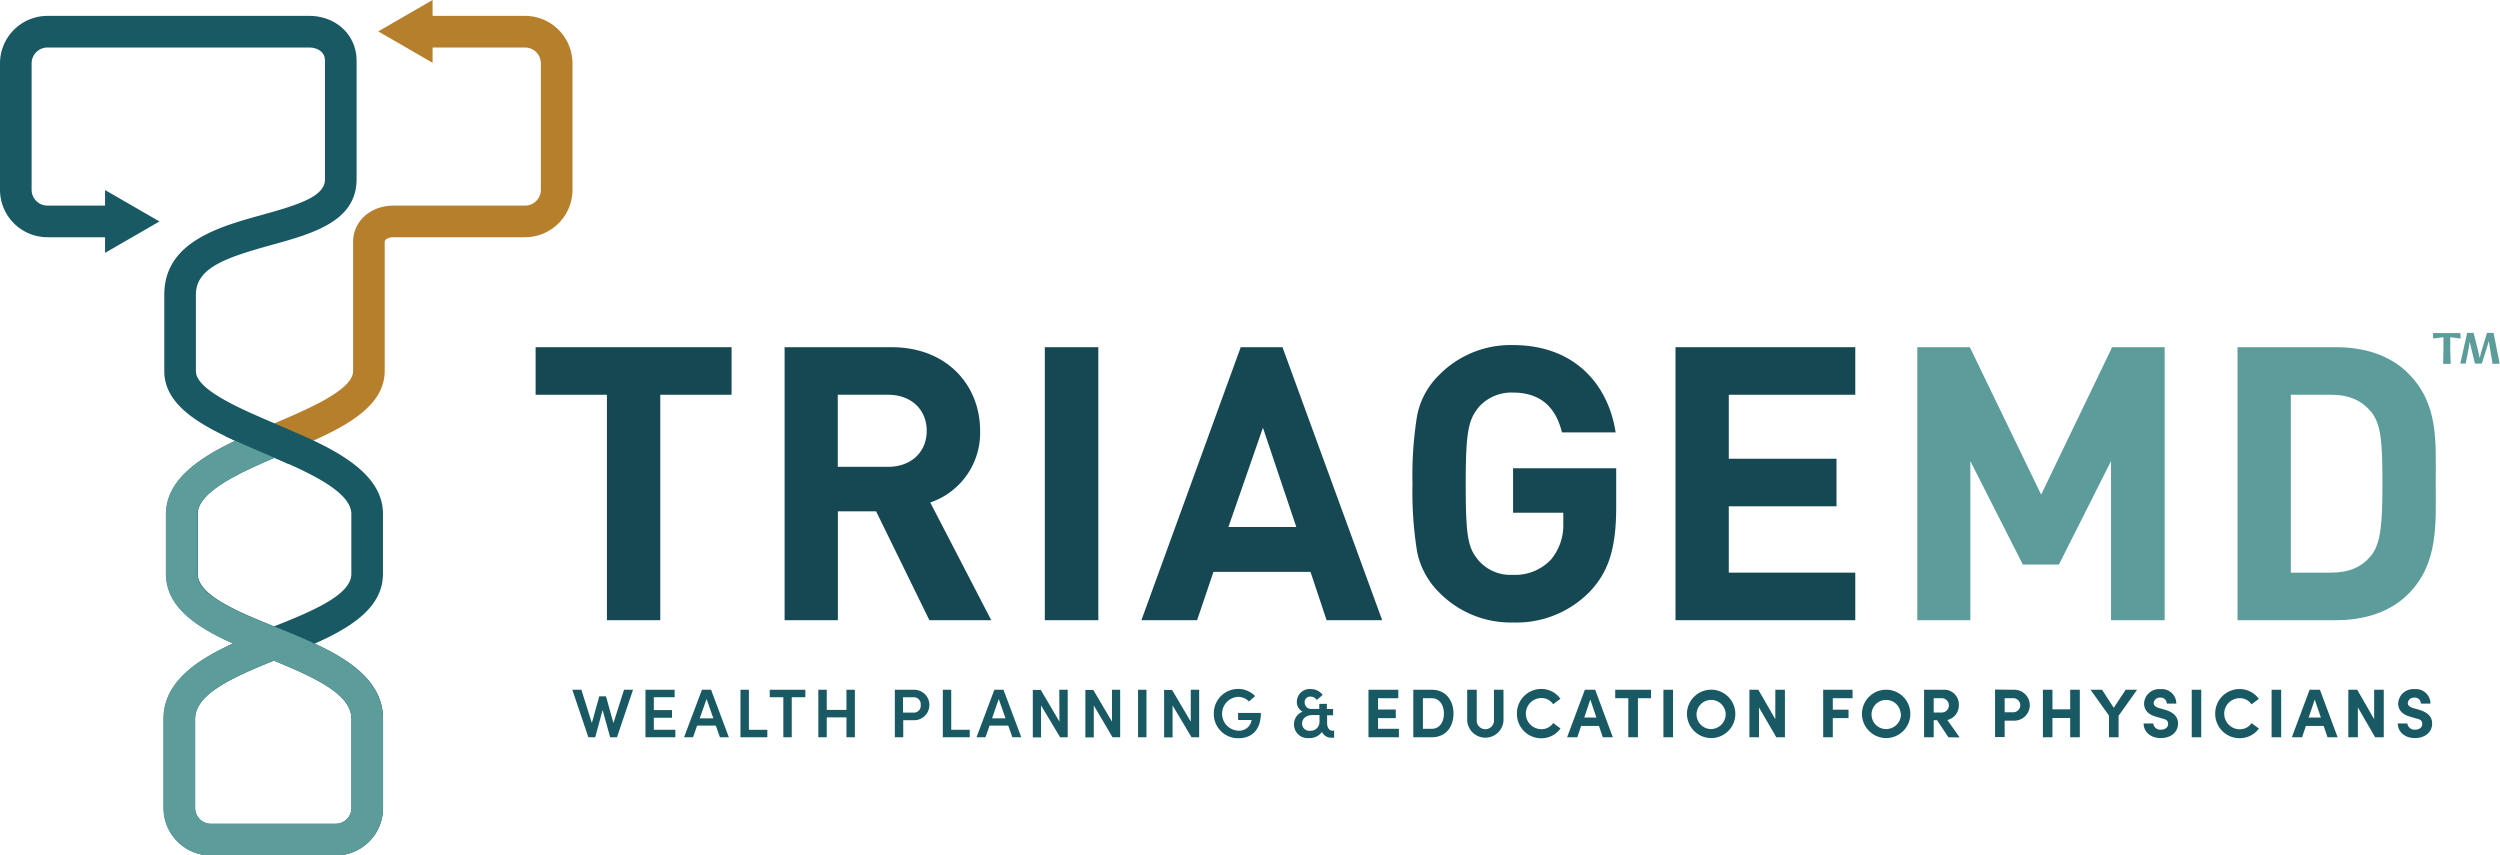 <svg id="Layer_1" data-name="Layer 1" xmlns="http://www.w3.org/2000/svg" viewBox="0 0 457.88 156.68"><defs><style>.cls-1{stroke:#231f20;stroke-miterlimit:10;stroke-width:1.58px;}.cls-2{fill:#164853;}.cls-3{fill:#357b7f;}.cls-4{fill:#5c9c9a;}.cls-5{fill:#b67f2b;}.cls-6{fill:#185963;}</style></defs><rect class="cls-1" x="50.17" y="115.54"/><path class="cls-2" d="M238.54,253.71h0l-.21-.09L237,253l-.28-.12h0c-1.26-.55-2.54-1.08-3.73-1.56h0l-1.47-.59-.23-.1c-6.67-2.7-14.23-5.76-14.23-9.72v-11c0-4.25,8.62-7.94,14.33-10.38l1.54-.66-1.54-.67L226,215.85l-.29-.13-.3.13c-7,3.18-14.11,7.33-14.11,14.07v11c0,6.12,5.71,9.78,12.24,12.73-6.51,3-12.71,7-12.71,13.8V283.8a8.7,8.7,0,0,0,8.68,8.68h22.84A8.7,8.7,0,0,0,251,283.8V267.47C251,260.68,244.93,256.68,238.54,253.71Zm6.67,30.09a2.9,2.9,0,0,1-2.9,2.89H219.47a2.9,2.9,0,0,1-2.89-2.89V267.47c0-4.45,6.5-7.48,14.42-10.67,7.8,3.19,14.21,6.22,14.21,10.67Z" transform="translate(-180.84 -135.8)"/><path class="cls-3" d="M226.69,212.23l-4.56,3.45s2.16,1,3.25,1.49c1.25.55,2.53,1.1,3.82,1.65l1.55.67.12,0c.9.38,1.86.79,2.85,1.23l2.51-2.05Z" transform="translate(-180.84 -135.8)"/><path class="cls-4" d="M237,253l-.28-.12-.29.12c-1.43.61-2.9,1.19-4.36,1.78l-1.07.42-1.07-.43c-1.45-.59-2.92-1.18-4.35-1.8l-.29-.12L225,253c-7,3-14.24,7.14-14.24,14.48v16.32a8.7,8.7,0,0,0,8.69,8.69H242.3a8.7,8.7,0,0,0,8.69-8.69V267.47C251,260.14,243.92,256.06,237,253Zm8.2,14.45v16.32a2.89,2.89,0,0,1-2.9,2.89H219.46a2.89,2.89,0,0,1-2.89-2.89V267.47c0-4.45,6.5-7.48,14.42-10.68C238.79,260,245.2,263,245.2,267.47Z" transform="translate(-180.84 -135.8)"/><polygon class="cls-1" points="50.16 115.54 50.16 115.54 50.15 115.54 50.16 115.54 50.16 115.54"/><path class="cls-5" d="M277,138.71H259a2.9,2.9,0,1,0,0,5.79h18a2.9,2.9,0,0,1,2.9,2.9v23.16a2.9,2.9,0,0,1-2.9,2.9H252.91c-4.22,0-7.4,2.87-7.4,6.67v23.64c0,3.43-8.14,6.9-14.69,9.69l-1.55.67,2.41,1c1.51.65,3.06,1.31,4.59,2l.29.14.3-.14c7.3-3.22,14.44-6.91,14.44-13.39V180.13c0-.5.69-.88,1.61-.88H277a8.7,8.7,0,0,0,8.69-8.69V147.4A8.7,8.7,0,0,0,277,138.71Z" transform="translate(-180.84 -135.8)"/><path class="cls-6" d="M236.87,215.84c-1.54-.69-5.47-2.38-5.47-2.38-6.54-2.79-14.68-6.26-14.68-9.69v-14c0-4.9,5.42-6.76,13.69-9.06,7.74-2.13,15.74-4.35,15.74-12.09V146.92c0-4.68-3.73-8.21-8.68-8.21H189.53a8.7,8.7,0,0,0-8.69,8.69v23.16a8.7,8.7,0,0,0,8.69,8.69h11.19a2.9,2.9,0,1,0,0-5.79H189.53a2.91,2.91,0,0,1-2.9-2.9V147.4a2.91,2.91,0,0,1,2.9-2.9h47.94c1.07,0,2.89.51,2.89,2.42v21.71c0,3.11-4.55,4.59-11.5,6.52-8,2.21-17.93,5-17.93,14.63v14c0,6.48,7.13,10.17,14.43,13.39,1.25.56,2.53,1.11,3.83,1.65l1.67.72c5.7,2.45,14.33,6.14,14.33,10.39v11c0,3.95-7.65,7-14.46,9.72l-1.62.68,2.42,1c1.51.61,3.21,1.3,4.88,2l.29.12.28-.12c7.27-3.07,14-6.82,14-13.42v-11C251,223.18,243.84,219,236.87,215.84Z" transform="translate(-180.84 -135.8)"/><path class="cls-4" d="M237,253c-1.36-.6-2.75-1.17-4-1.68h0l-1.58-.64-.12-.05C224.6,248,217,244.9,217,240.94v-11c0-4.25,8.62-7.94,14.33-10.38l1.54-.67-1.54-.67s-4.18-1.8-5.42-2.36l-.3-.13-.29.14c-7,3.17-14.11,7.33-14.11,14.07v11c0,6.59,6.61,10.33,13.75,13.39,1.43.62,2.9,1.21,4.39,1.82l1.6.64,1.63-.65c1.46-.58,2.93-1.17,4.36-1.78l1.55-.65Z" transform="translate(-180.84 -135.8)"/><path class="cls-6" d="M226.68,212.23l-4.56,3.44s2.15,1,3.24,1.49c1.25.56,2.54,1.11,3.83,1.65l1.54.67.13.05,2.84,1.24,2.52-2.05Z" transform="translate(-180.84 -135.8)"/><polygon class="cls-5" points="79.23 11.5 69.27 5.75 79.23 0 79.23 11.5"/><polygon class="cls-6" points="19.24 46.31 29.2 40.56 19.24 34.81 19.24 46.31"/><path class="cls-2" d="M301.77,208.1v41.29H292V208.1H278.94v-8.71h35.89v8.71Z" transform="translate(-180.84 -135.8)"/><path class="cls-2" d="M351.06,249.39l-9.76-19.94h-7v19.94h-9.76v-50h19.59c10.18,0,16.22,7,16.22,15.31a13.46,13.46,0,0,1-9.13,13.13l11.17,21.56Zm-7.58-41.29h-9.2v13.2h9.2c4.28,0,7.09-2.74,7.09-6.6S347.76,208.1,343.48,208.1Z" transform="translate(-180.84 -135.8)"/><path class="cls-2" d="M372.2,249.39v-50H382v50Z" transform="translate(-180.84 -135.8)"/><path class="cls-2" d="M423.81,249.39l-2.95-8.85H403.09l-3,8.85H389.89l18.19-50h7.65l18.26,50Zm-11.66-35.25-6.32,18.18h12.43Z" transform="translate(-180.84 -135.8)"/><path class="cls-2" d="M472.05,244.12a18.76,18.76,0,0,1-14.12,5.69,18.33,18.33,0,0,1-13.48-5.48,14.49,14.49,0,0,1-4.07-7.51,68.43,68.43,0,0,1-.84-12.43,68.43,68.43,0,0,1,.84-12.43,14.19,14.19,0,0,1,4.07-7.51A18.33,18.33,0,0,1,457.93,199c11.38,0,17.49,7.3,18.82,16h-9.83c-1.19-4.84-4.14-7.3-9-7.3a8,8,0,0,0-6.25,2.67c-1.82,2.31-2.38,4.14-2.38,14s.42,11.8,2.38,14.11a7.73,7.73,0,0,0,6.25,2.6,9,9,0,0,0,7-2.81,9.83,9.83,0,0,0,2.24-6.67v-1.89h-9.2v-8.15h18.89v7.3C476.82,236.19,475.49,240.47,472.05,244.12Z" transform="translate(-180.84 -135.8)"/><path class="cls-2" d="M487.71,249.39v-50h32.93v8.71H497.47v11.72H517.2v8.71H497.47v12.15h23.17v8.71Z" transform="translate(-180.84 -135.8)"/><path class="cls-4" d="M567.48,249.39V220.25l-9.55,18.95h-6.6l-9.62-18.95v29.14H532v-50h9.62l13.06,27,13-27h9.62v50Z" transform="translate(-180.84 -135.8)"/><path class="cls-4" d="M621.9,244.61c-3.3,3.3-8,4.78-13.2,4.78H590.65v-50H608.7c5.19,0,9.9,1.48,13.2,4.78,5.62,5.61,5.05,12.49,5.05,20S627.52,239,621.9,244.61Zm-6.81-33.42c-1.69-2-3.93-3.09-7.31-3.09h-7.37v32.58h7.37c3.38,0,5.62-1.05,7.31-3.09,1.82-2.25,2.1-5.83,2.1-13.41S616.91,213.43,615.09,211.19Z" transform="translate(-180.84 -135.8)"/><path class="cls-4" d="M631.51,197.8l-1.9-.24v2.64l.08,2.24h-1.38l.05-2.24v-2.64l-1.9.24v-1h5Zm5.85,4.64-.53-3.14-.16-1.05-.28,1-1,3.15h-1.26l-.75-3.12-.2-.92-.14.93-.6,3.11h-1l1.27-5.63h1.18l.83,3.32.28,1.27.34-1.3,1-3.29h1.2l1.12,5.63Z" transform="translate(-180.84 -135.8)"/><path class="cls-6" d="M295.13,262.13h1.65l-2.94,8.7h-1.25l-1.38-5-1.35,5H288.6l-2.94-8.7h1.66l1.92,6.09,1.36-4.89h1.23l1.36,4.91Z" transform="translate(-180.84 -135.8)"/><path class="cls-6" d="M300.59,269.46h3.94v1.37h-5.47v-8.7h5.34v1.37h-3.81v2.35h3.33v1.41h-3.33Z" transform="translate(-180.84 -135.8)"/><path class="cls-6" d="M312.7,270.83l-.76-2.13h-3.42l-.75,2.13h-1.64l3.27-8.7h1.67l3.26,8.7ZM309,267.36h2.49l-1.24-3.54Z" transform="translate(-180.84 -135.8)"/><path class="cls-6" d="M318,269.46h3.38v1.37h-4.92v-8.7H318Z" transform="translate(-180.84 -135.8)"/><path class="cls-6" d="M328.34,262.13v1.37h-2.49v7.33h-1.54V263.5h-2.49v-1.37Z" transform="translate(-180.84 -135.8)"/><path class="cls-6" d="M335.87,262.13h1.54v8.7h-1.54v-3.64h-3.61v3.64h-1.54v-8.7h1.54v3.69h3.61Z" transform="translate(-180.84 -135.8)"/><path class="cls-6" d="M348.27,262.13a2.79,2.79,0,0,1,0,5.58h-2v3.12h-1.54v-8.7Zm-.08,4.19a1.26,1.26,0,0,0,1.28-1.4,1.27,1.27,0,0,0-1.24-1.42h-2v2.82Z" transform="translate(-180.84 -135.8)"/><path class="cls-6" d="M355.06,269.46h3.39v1.37h-4.93v-8.7h1.54Z" transform="translate(-180.84 -135.8)"/><path class="cls-6" d="M366.26,270.83l-.76-2.13h-3.42l-.75,2.13h-1.64l3.27-8.7h1.67l3.26,8.7Zm-3.72-3.47H365l-1.24-3.54Z" transform="translate(-180.84 -135.8)"/><path class="cls-6" d="M374.85,262.13h1.54v8.7H375L371.51,265v5.86H370v-8.7h1.46l3.42,5.81Z" transform="translate(-180.84 -135.8)"/><path class="cls-6" d="M384.5,262.13H386v8.7h-1.4L381.17,265v5.86h-1.54v-8.7h1.45l3.42,5.81Z" transform="translate(-180.84 -135.8)"/><path class="cls-6" d="M389.28,270.83v-8.7h1.54v8.7Z" transform="translate(-180.84 -135.8)"/><path class="cls-6" d="M398.93,262.13h1.54v8.7h-1.4L395.6,265v5.86h-1.55v-8.7h1.46l3.42,5.81Z" transform="translate(-180.84 -135.8)"/><path class="cls-6" d="M403.15,266.5a4.46,4.46,0,0,1,4.43-4.52,4.28,4.28,0,0,1,3.13,1.3l-1.12,1a2.81,2.81,0,0,0-2-.85,3.1,3.1,0,0,0,0,6.19,2.28,2.28,0,0,0,2.48-1.95H407.6v-1.29h4.17c0,3.17-1.71,4.63-4.13,4.63A4.44,4.44,0,0,1,403.15,266.5Z" transform="translate(-180.84 -135.8)"/><path class="cls-6" d="M425.19,269.59v1.32h-.32a1.9,1.9,0,0,1-1.91-1.05,2.76,2.76,0,0,1-2.39,1.12,2.49,2.49,0,0,1-2.73-2.51,2.44,2.44,0,0,1,1.57-2.32,2,2,0,0,1-1.05-1.86A2.35,2.35,0,0,1,420.9,262a2.75,2.75,0,0,1,2.2,1.07L422,264a1.32,1.32,0,0,0-1.11-.61,1,1,0,0,0-1.1,1.07,1.2,1.2,0,0,0,1.36,1.18h1.32v-.92h1.39v.94H425v1.14H423.9v1.37c0,.92.41,1.47,1,1.47ZM422.51,268v-1.23h-1.27c-1.16,0-1.92.63-1.92,1.54a1.31,1.31,0,0,0,1.44,1.33A1.63,1.63,0,0,0,422.51,268Z" transform="translate(-180.84 -135.8)"/><path class="cls-6" d="M433.23,269.28h3.82v1.55h-5.57v-8.7h5.46v1.55h-3.71v2.07h3.25v1.58h-3.25Z" transform="translate(-180.84 -135.8)"/><path class="cls-6" d="M443.1,262.13c2.5,0,3.95,1.89,3.95,4.37s-1.45,4.33-3.95,4.33h-3.41v-8.7Zm0,7.15c1.45,0,2.2-1.29,2.2-2.78s-.75-2.82-2.2-2.82h-1.65v5.6Z" transform="translate(-180.84 -135.8)"/><path class="cls-6" d="M449.56,267.76v-5.63h1.75v5.52a1.58,1.58,0,1,0,3.15,0v-5.52h1.75v5.63a3.33,3.33,0,0,1-6.65,0Z" transform="translate(-180.84 -135.8)"/><path class="cls-6" d="M458.67,266.47a4.46,4.46,0,0,1,4.42-4.49,4.31,4.31,0,0,1,3.55,1.8l-1.34,1a2.55,2.55,0,0,0-2.15-1.13,2.85,2.85,0,0,0,0,5.7,2.56,2.56,0,0,0,2.16-1.13l1.34,1a4.31,4.31,0,0,1-3.55,1.8A4.45,4.45,0,0,1,458.67,266.47Z" transform="translate(-180.84 -135.8)"/><path class="cls-6" d="M474.4,270.83l-.71-2.08h-3.26l-.7,2.08h-1.87l3.25-8.7H473l3.23,8.7ZM471,267.22h2.22l-1.11-3.3Z" transform="translate(-180.84 -135.8)"/><path class="cls-6" d="M483.23,262.13v1.55h-2.4v7.15h-1.76v-7.15h-2.4v-1.55Z" transform="translate(-180.84 -135.8)"/><path class="cls-6" d="M485.5,270.83v-8.7h1.76v8.7Z" transform="translate(-180.84 -135.8)"/><path class="cls-6" d="M489.81,266.49a4.43,4.43,0,1,1,4.42,4.49A4.45,4.45,0,0,1,489.81,266.49Zm7.09,0a2.67,2.67,0,1,0-2.67,2.84A2.72,2.72,0,0,0,496.9,266.49Z" transform="translate(-180.84 -135.8)"/><path class="cls-6" d="M506,262.13h1.75v8.7h-1.58L503,265.37v5.46h-1.75v-8.7h1.63l3.11,5.39Z" transform="translate(-180.84 -135.8)"/><path class="cls-6" d="M520.14,263.68h-3.62v2.1h2.88v1.54h-2.88v3.51h-1.76v-8.7h5.38Z" transform="translate(-180.84 -135.8)"/><path class="cls-6" d="M521.86,266.49a4.43,4.43,0,1,1,4.42,4.49A4.45,4.45,0,0,1,521.86,266.49Zm7.09,0a2.67,2.67,0,1,0-2.67,2.84A2.72,2.72,0,0,0,529,266.49Z" transform="translate(-180.84 -135.8)"/><path class="cls-6" d="M537.69,270.83l-2.07-3.12H535v3.12h-1.76v-8.7h3.48A2.68,2.68,0,0,1,539.6,265a2.71,2.71,0,0,1-2.1,2.67l2.25,3.19ZM535,263.68v2.62h1.4a1.31,1.31,0,1,0,.14-2.62Z" transform="translate(-180.84 -135.8)"/><path class="cls-6" d="M549.77,262.13a2.83,2.83,0,1,1,0,5.66H548v3h-1.76v-8.7Zm-.09,4.12a1.29,1.29,0,0,0,0-2.57H548v2.57Z" transform="translate(-180.84 -135.8)"/><path class="cls-6" d="M560,262.13h1.76v8.7H560V267.3h-3.25v3.53H555v-8.7h1.75v3.59H560Z" transform="translate(-180.84 -135.8)"/><path class="cls-6" d="M570.16,262.13h2.09l-3.39,4.77v3.93h-1.75v-3.95l-3.38-4.75h2.1l2.15,3.31Z" transform="translate(-180.84 -135.8)"/><path class="cls-6" d="M573.45,268.31h1.76a1.3,1.3,0,0,0,1.42,1.13c.79,0,1.3-.43,1.3-1.05s-.35-.82-1.1-1l-1.06-.31c-1.9-.5-2.24-1.65-2.24-2.44a2.76,2.76,0,0,1,3-2.62,2.65,2.65,0,0,1,2.91,2.65h-1.76a1.08,1.08,0,0,0-1.19-1.1,1.11,1.11,0,0,0-1.2,1c0,.21.07.65,1,.92l1,.28c1.31.39,2.46,1.06,2.46,2.54,0,1.73-1.47,2.67-3.12,2.67C574.73,271,573.45,269.83,573.45,268.31Z" transform="translate(-180.84 -135.8)"/><path class="cls-6" d="M582.26,270.83v-8.7H584v8.7Z" transform="translate(-180.84 -135.8)"/><path class="cls-6" d="M586.56,266.47A4.46,4.46,0,0,1,591,262a4.34,4.34,0,0,1,3.55,1.8l-1.34,1a2.57,2.57,0,0,0-2.15-1.13,2.85,2.85,0,0,0,0,5.7,2.57,2.57,0,0,0,2.16-1.13l1.34,1A4.34,4.34,0,0,1,591,271,4.46,4.46,0,0,1,586.56,266.47Z" transform="translate(-180.84 -135.8)"/><path class="cls-6" d="M596.89,270.83v-8.7h1.75v8.7Z" transform="translate(-180.84 -135.8)"/><path class="cls-6" d="M607.13,270.83l-.71-2.08h-3.25l-.7,2.08H600.6l3.25-8.7h1.89l3.24,8.7Zm-3.45-3.61h2.23l-1.12-3.3Z" transform="translate(-180.84 -135.8)"/><path class="cls-6" d="M615.67,262.13h1.76v8.7h-1.58l-3.16-5.46v5.46h-1.75v-8.7h1.63l3.1,5.39Z" transform="translate(-180.84 -135.8)"/><path class="cls-6" d="M620,268.31h1.75a1.32,1.32,0,0,0,1.43,1.13c.79,0,1.3-.43,1.3-1.05s-.35-.82-1.1-1l-1.06-.31c-1.9-.5-2.25-1.65-2.25-2.44a2.76,2.76,0,0,1,3-2.62,2.65,2.65,0,0,1,2.91,2.65h-1.76a1.08,1.08,0,0,0-1.19-1.1,1.11,1.11,0,0,0-1.2,1c0,.21.07.65,1,.92l1,.28c1.31.39,2.46,1.06,2.46,2.54,0,1.73-1.48,2.67-3.12,2.67C621.29,271,620,269.83,620,268.31Z" transform="translate(-180.84 -135.8)"/></svg>